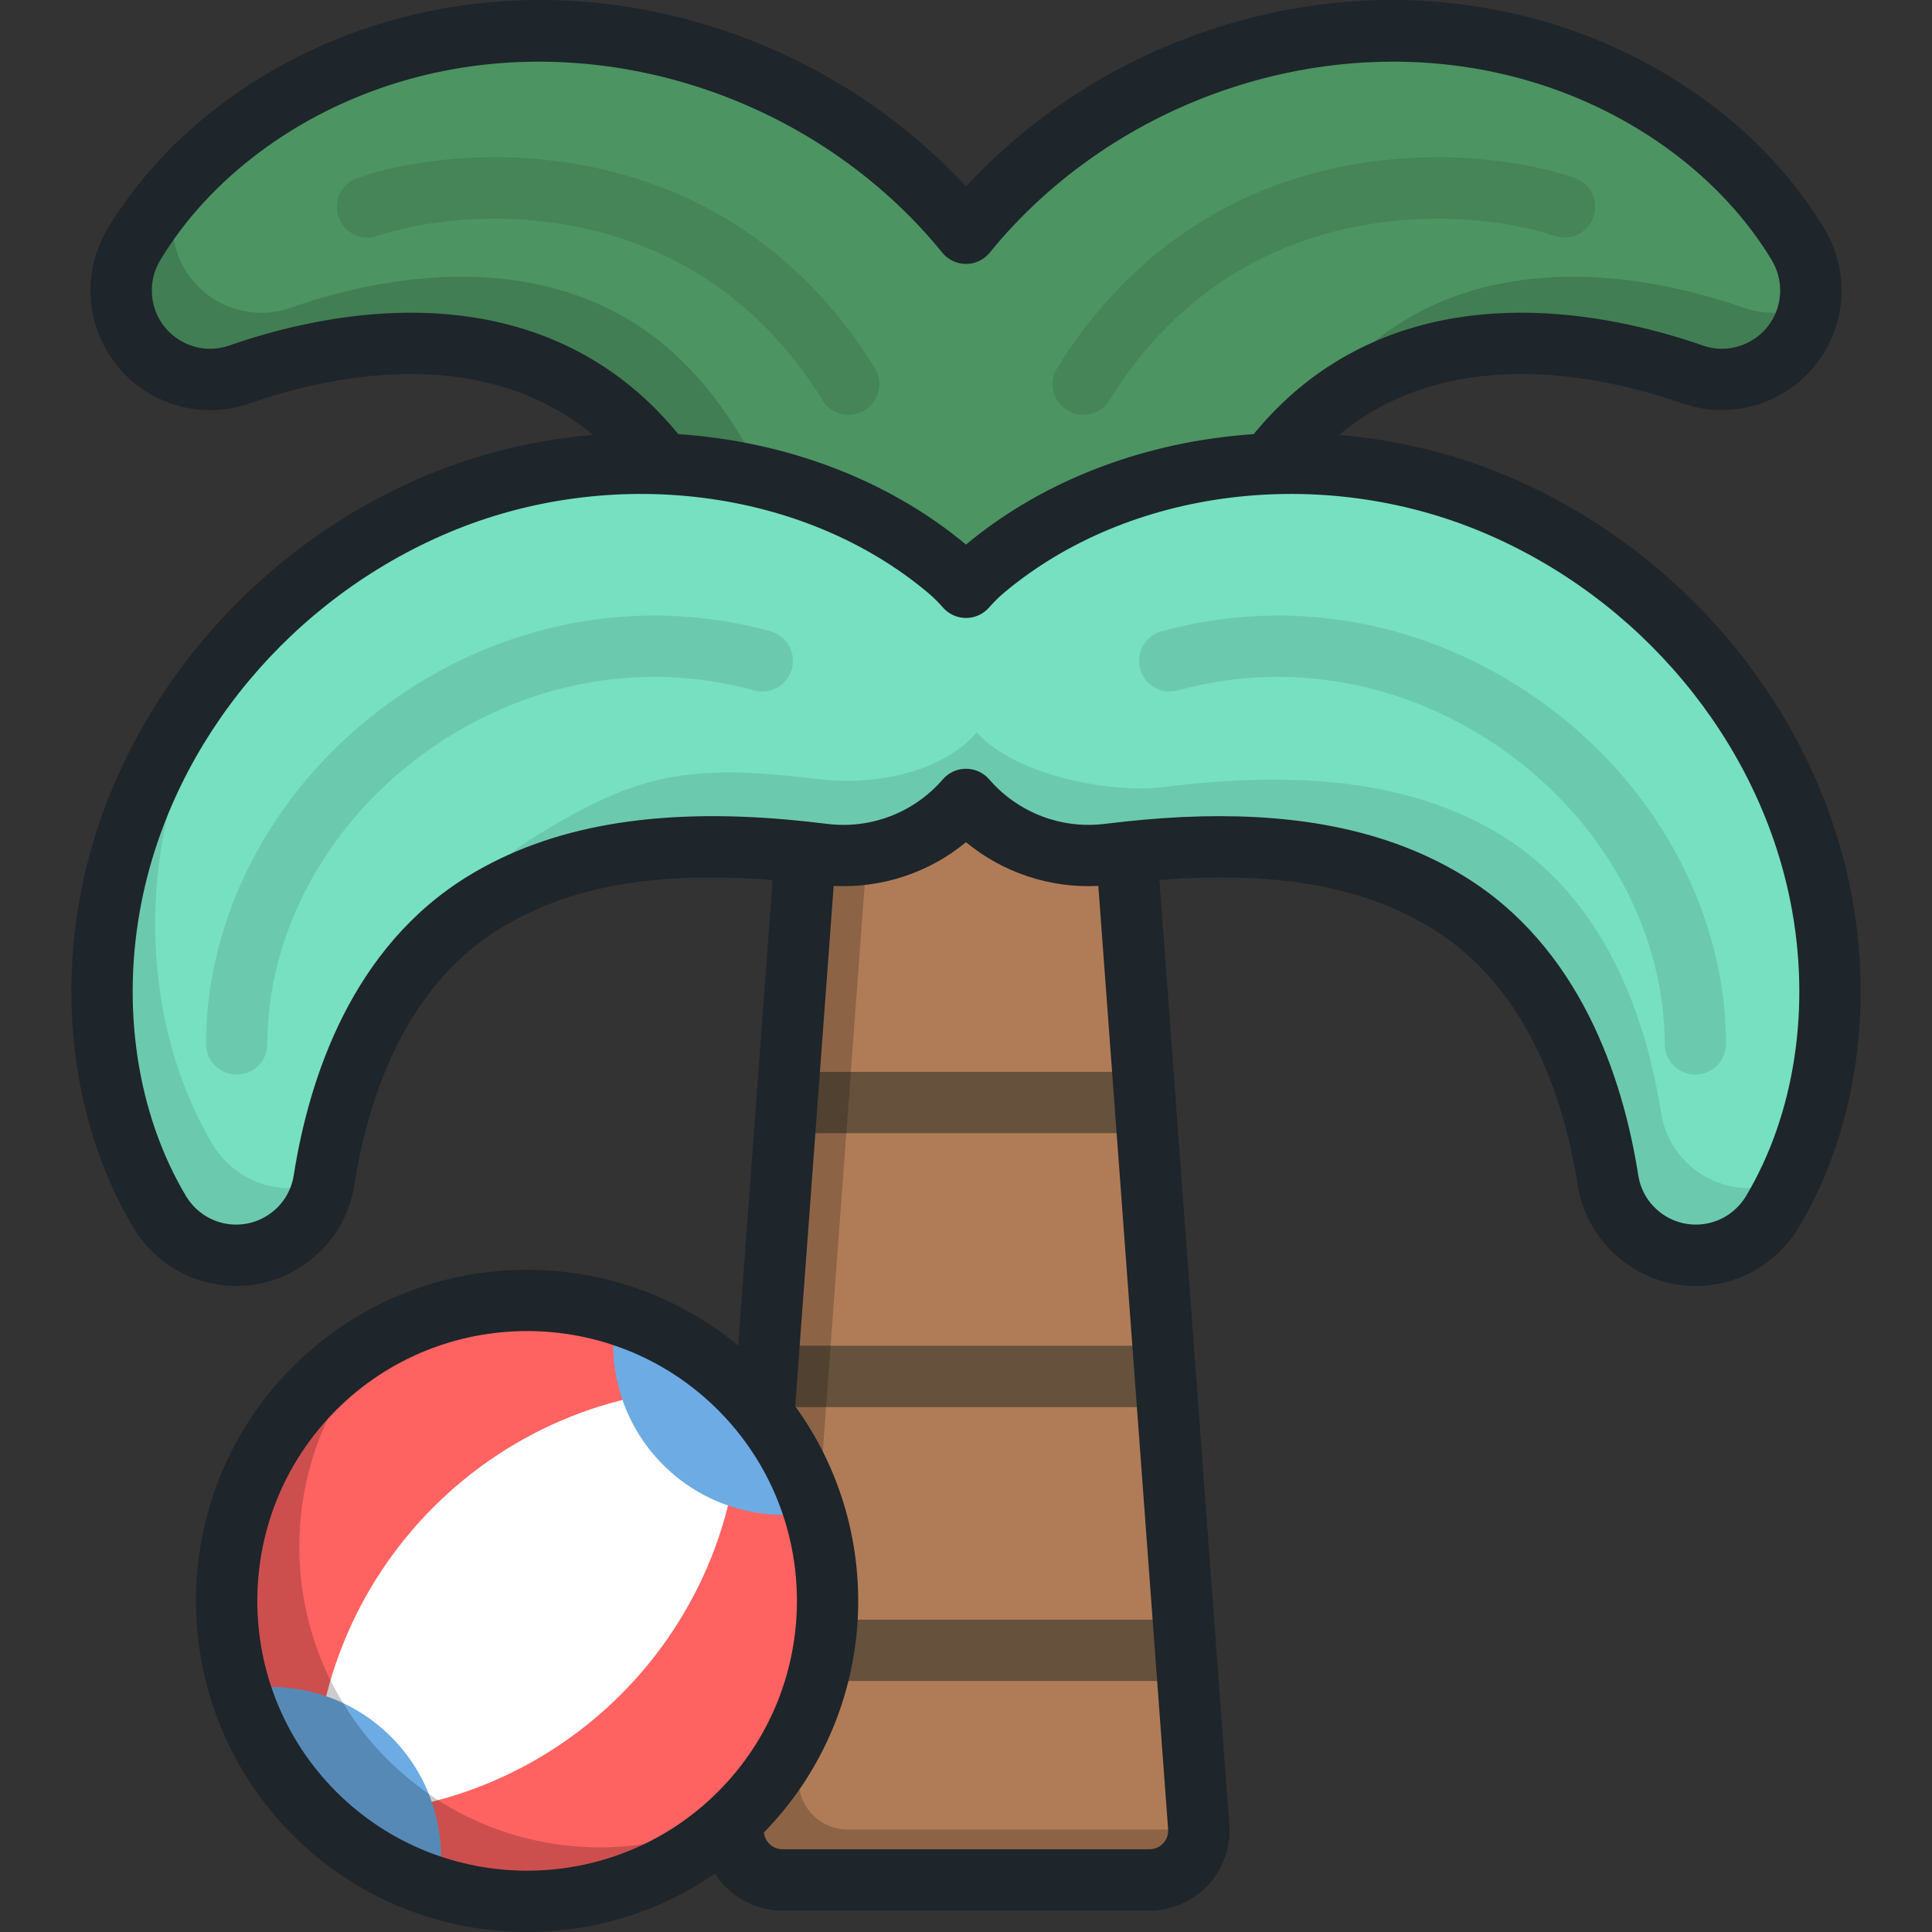 <?xml version="1.0" encoding="iso-8859-1"?>
<!-- Uploaded to: SVG Repo, www.svgrepo.com, Generator: SVG Repo Mixer Tools -->
<svg height="800px" width="800px" version="1.1" id="Layer_1" xmlns="http://www.w3.org/2000/svg" xmlns:xlink="http://www.w3.org/1999/xlink" 
	 viewBox="0 0 512 512" xml:space="preserve">
<rect x="0" y="0" width="512" height="512" fill="#333333" stroke="none"/>
<path style="fill:#4C9462;" d="M476.519,64.787c-14.275-23.7-39.289-42.159-68.024-50.841
	c-53.416-16.137-112.625,2.316-149.178,43.918c-1.132,1.288-2.231,2.61-3.315,3.95c-1.085-1.339-2.184-2.662-3.315-3.95
	c-36.553-41.602-95.762-60.056-149.178-43.918c-28.735,8.682-53.749,27.141-68.024,50.841c-3.443,5.783-4.457,13.085-2.067,19.938
	c4.29,12.302,17.739,18.796,30.041,14.506c29.61-10.326,64.676-13.136,92.005,4.664c21.74,14.16,33.463,38.317,42.901,61.902
	c1.253,3.129,2.465,6.248,3.655,9.333c5.065,13.125,16.465,23.502,31.258,26.615c7.851,1.652,15.65,1.039,22.726-1.383
	c7.076,2.422,14.876,3.035,22.726,1.383c14.792-3.113,26.193-13.49,31.258-26.615c1.19-3.085,2.403-6.204,3.655-9.333
	c9.438-23.583,21.161-47.741,42.901-61.902c27.329-17.8,62.395-14.99,92.005-4.664c12.302,4.29,25.751-2.205,30.041-14.506
	C480.976,77.873,479.962,70.57,476.519,64.787z"/>
<path style="opacity:0.15;enable-background:new    ;" d="M269.548,182.7c-7.076,2.422-14.875,3.035-22.726,1.383
	c-14.792-3.113-26.193-13.49-31.258-26.615c-1.19-3.085-2.403-6.204-3.655-9.333c-9.438-23.583-21.161-47.741-42.901-61.902
	c-27.329-17.8-62.395-14.99-92.005-4.664c-12.302,4.29-25.751-2.205-30.041-14.506c-2.39-6.853-1.376-14.155,2.067-19.938
	c0.03-0.05,0.062-0.099,0.092-0.148c-5.224,5.505-9.82,11.467-13.64,17.81c-3.443,5.783-4.457,13.085-2.067,19.938
	c4.29,12.302,17.739,18.796,30.041,14.506c29.61-10.326,64.676-13.136,92.005,4.664c21.74,14.16,33.463,38.317,42.901,61.902
	c1.253,3.129,2.465,6.248,3.655,9.333c5.065,13.125,16.465,23.502,31.258,26.615c7.851,1.652,15.65,1.039,22.726-1.383
	c7.076,2.422,14.876,3.035,22.726,1.383c14.4-3.03,25.568-12.952,30.823-25.584c-4.939,3.786-10.779,6.555-17.275,7.923
	C284.424,185.736,276.626,185.124,269.548,182.7z M462.094,81.57c-29.61-10.326-64.676-13.136-92.005,4.664
	c-11.314,7.369-19.9,17.457-26.878,28.753c3.994-4.123,8.392-7.875,13.33-11.091c27.329-17.8,62.395-14.99,92.004-4.664
	c12.302,4.29,25.751-2.205,30.041-14.506c0.454-1.303,0.785-2.623,0.999-3.945C474.264,83.19,468.046,83.646,462.094,81.57z"/>
<path style="opacity:0.1;enable-background:new    ;" d="M224.913,109.924c-2.726,0-5.389-1.371-6.926-3.861
	c-35.121-56.912-97.043-50.733-117.94-43.548c-4.243,1.458-8.87-0.799-10.33-5.045c-1.459-4.245,0.799-8.87,5.045-10.33
	c13.861-4.766,37.563-8.004,62.51-2.8c31.333,6.536,57.112,24.927,74.55,53.184c2.357,3.821,1.173,8.829-2.648,11.186
	C227.844,109.533,226.369,109.924,224.913,109.924z"/>
<path style="opacity:0.1;enable-background:new    ;" d="M287.088,109.924c-1.457,0-2.931-0.391-4.262-1.213
	c-3.821-2.357-5.006-7.366-2.648-11.186c17.438-28.257,43.217-46.648,74.55-53.184c24.946-5.205,48.647-1.966,62.51,2.8
	c4.246,1.46,6.504,6.085,5.045,10.33c-1.46,4.245-6.083,6.503-10.33,5.045c-20.897-7.185-82.82-13.364-117.94,43.549
	C292.477,108.553,289.814,109.924,287.088,109.924z"/>
<path style="fill:#B07C57;" d="M304.649,498.197h-97.296c-7.591,0-13.584-6.451-13.023-14.023l21.483-290.368h80.376l21.483,290.368
	C318.231,491.746,312.24,498.197,304.649,498.197z"/>
<path style="fill:#65513C;" d="M302.866,284.051h-93.729l-1.203,16.258h96.135L302.866,284.051z M313.607,429.228H198.395
	l-1.203,16.258h117.617L313.607,429.228z M308.236,356.64H203.767l-1.203,16.258h106.875L308.236,356.64z"/>
<path style="opacity:0.2;enable-background:new    ;" d="M224.695,484.854c-7.591,0-13.584-6.451-13.023-14.023l20.495-277.024
	h-16.354L194.33,484.174c-0.56,7.571,5.431,14.023,13.023,14.023h97.296c7.363,0,13.201-6.072,13.038-13.343H224.695z"/>
<path style="fill:#77E0C1;" d="M482.411,237.169c-9.349-46.558-42.881-85.333-86.349-103.606
	c-43.499-18.287-98.469-13.585-135.22,17.306c-1.766,1.484-3.377,3.082-4.842,4.771c-1.465-1.689-3.077-3.287-4.843-4.771
	c-36.751-30.891-91.721-35.592-135.22-17.306C72.472,151.836,38.939,190.61,29.59,237.169c-5.909,29.431-1.443,60.196,12.713,83.968
	c3.474,5.766,9.433,10.106,16.602,11.233c12.87,2.025,24.944-6.768,26.967-19.637c4.536-28.839,16.713-57.956,42.576-73.721
	c23.777-14.493,52.514-16.131,79.774-13.68c3.347,0.301,6.672,0.663,9.963,1.071c13.776,1.707,28.093-3.298,37.815-14.545
	c9.722,11.247,24.04,16.252,37.815,14.545c3.291-0.408,6.616-0.771,9.963-1.071c27.26-2.451,55.997-0.813,79.774,13.68
	c25.864,15.765,38.04,44.882,42.576,73.721c2.025,12.87,14.098,21.662,26.967,19.637c7.17-1.127,13.129-5.468,16.602-11.233
	C483.853,297.364,488.321,266.599,482.411,237.169z"/>
<path style="opacity:0.1;enable-background:new    ;" d="M72.995,314.568c-7.17-1.127-13.129-5.468-16.602-11.233
	c-14.156-23.772-18.624-54.537-12.713-83.968c3.619-18.021,10.873-34.867,20.912-49.818c-17.397,18.78-29.861,42.017-35.002,67.619
	c-5.909,29.431-1.443,60.196,12.713,83.968c3.474,5.766,9.433,10.106,16.602,11.233c12.779,2.009,24.768-6.646,26.918-19.368
	C81.91,314.656,77.502,315.277,72.995,314.568z M467.186,314.568c-12.87,2.025-24.942-6.768-26.967-19.637
	c-4.536-28.839-16.712-57.956-42.576-73.721c-23.777-14.493-52.514-16.131-79.774-13.68c-3.347,0.301-6.672,0.663-9.963,1.071
	c-13.776,1.707-39.293-3.298-49.015-14.545c-9.722,11.247-28.363,14.112-42.139,12.405c-3.291-0.408-6.616-0.771-9.963-1.071
	c-27.26-2.451-40.474,1.328-64.251,15.822c-11.444,6.976-20.205,16.569-26.813,27.592c3.818-3.645,8.044-6.94,12.723-9.793
	c23.777-14.493,52.514-16.131,79.774-13.68c3.347,0.301,6.672,0.663,9.963,1.071c13.776,1.707,28.093-3.298,37.815-14.545
	c9.722,11.247,24.04,16.252,37.815,14.545c3.291-0.408,6.616-0.771,9.963-1.071c27.26-2.451,55.997-0.813,79.774,13.68
	c25.864,15.765,38.04,44.882,42.576,73.721c2.025,12.87,14.098,21.662,26.967,19.637c7.17-1.127,13.129-5.468,16.602-11.233
	c1.721-2.891,3.294-5.89,4.728-8.972C472.21,313.327,469.779,314.161,467.186,314.568z"/>
<path style="opacity:0.1;enable-background:new    ;" d="M62.723,284.783c-4.489,0-8.129-3.64-8.129-8.129
	c0-33.468,17.17-66.537,45.931-88.46c30.266-23.069,68.045-30.688,103.646-20.903c4.329,1.19,6.874,5.664,5.684,9.993
	c-1.19,4.329-5.663,6.87-9.993,5.684c-30.667-8.431-63.283-1.812-89.481,18.157c-24.752,18.866-39.53,47.102-39.53,75.53
	C70.852,281.143,67.212,284.783,62.723,284.783z"/>
<path style="opacity:0.1;enable-background:new    ;" d="M449.28,284.783c-4.489,0-8.129-3.64-8.129-8.129
	c0-28.428-14.777-56.663-39.53-75.53c-26.198-19.969-58.814-26.587-89.482-18.157c-4.332,1.189-8.803-1.356-9.993-5.684
	c-1.19-4.329,1.355-8.803,5.684-9.993c35.604-9.783,73.381-2.167,103.646,20.903c28.761,21.923,45.931,54.992,45.931,88.46
	C457.409,281.143,453.769,284.783,449.28,284.783z"/>
<circle style="fill:#FF6361;" cx="139.687" cy="424.249" r="79.662"/>
<path style="fill:#FFFFFF;" d="M196.025,367.915L196.025,367.915c-63.366-2.848-115.514,49.3-112.664,112.664l0,0l0,0
	C146.725,483.428,198.873,431.28,196.025,367.915L196.025,367.915z"/>
<g>
	<path style="fill:#6DABE4;" d="M83.36,480.579c9.498,9.498,20.799,16.091,32.801,19.79c2.551-14.101-1.613-29.177-12.513-40.077
		s-25.976-15.064-40.077-12.513C67.268,459.78,73.861,471.082,83.36,480.579z"/>
	<path style="fill:#6DABE4;" d="M196.025,367.915c9.498,9.499,16.091,20.8,19.79,32.801c-14.101,2.551-29.178-1.613-40.077-12.513
		c-10.9-10.9-15.064-25.977-12.513-40.077C175.226,351.824,186.526,358.416,196.025,367.915z"/>
</g>
<path style="opacity:0.2;enable-background:new    ;" d="M102.655,466.237c-31.03-31.03-31.104-81.285-0.237-112.415
	c-6.852,3.63-13.289,8.324-19.058,14.093c-31.112,31.112-31.112,81.554,0,112.664s81.554,31.112,112.664,0
	c0.081-0.081,0.156-0.168,0.237-0.249C166.163,496.273,127.997,491.579,102.655,466.237z"/>
<path style="fill:#1E252B;" d="M490.38,235.568c-9.628-47.948-44.561-89.906-91.167-109.499
	c-14.241-5.986-29.281-9.549-44.371-10.822c1.979-1.639,4.016-3.158,6.136-4.54c29.063-18.929,65.663-10.506,84.892-3.8
	c16.513,5.763,34.634-2.99,40.392-19.505c3.094-8.873,2.09-18.631-2.779-26.809c-15.201-25.236-41.676-45.074-72.637-54.428
	c-27.539-8.32-57.138-8.217-85.594,0.3c-26.696,7.991-50.554,22.799-69.25,42.943c-18.695-20.143-42.553-34.952-69.25-42.943
	c-28.456-8.517-58.054-8.621-85.595-0.3c-30.961,9.354-57.436,29.192-72.659,54.464c-4.847,8.142-5.852,17.901-2.757,26.773
	c2.79,8,8.528,14.434,16.157,18.118c7.629,3.683,16.237,4.177,24.236,1.386c19.231-6.706,55.83-15.129,84.891,3.8
	c2.12,1.381,4.157,2.901,6.136,4.539c-15.09,1.275-30.131,4.837-44.371,10.823c-46.606,19.594-81.54,61.55-91.167,109.499
	c-6.368,31.711-1.375,64.415,13.72,89.762c4.889,8.117,13.018,13.609,22.302,15.069c8.375,1.319,16.751-0.704,23.599-5.691
	c6.849-4.987,11.346-12.343,12.663-20.712c3.524-22.406,13.112-52.399,38.777-68.043c18.236-11.116,41.206-15.169,72.067-12.739
	l-9.128,123.372c-34.455-28.521-85.756-26.668-118.007,5.583c-34.231,34.231-34.231,89.93,0,124.161
	C94.728,503.442,117.21,512,139.692,512c17.446,0,34.879-5.176,49.817-15.482c0.682,1.072,1.445,2.097,2.319,3.039
	c3.996,4.302,9.654,6.77,15.525,6.77h97.296c5.871,0,11.53-2.467,15.525-6.769c3.996-4.302,6.038-10.127,5.606-15.982
	l-18.524-250.363c30.858-2.432,53.831,1.624,72.067,12.74c25.664,15.644,35.252,45.637,38.777,68.044
	c1.317,8.369,5.814,15.724,12.663,20.711c5.483,3.993,11.947,6.085,18.603,6.085c1.657,0,3.326-0.13,4.995-0.392
	c9.284-1.46,17.413-6.953,22.324-15.104C491.756,299.983,496.748,267.279,490.38,235.568z M60.779,91.555
	c-3.9,1.358-8.094,1.12-11.813-0.676c-3.719-1.796-6.515-4.931-7.875-8.831c-1.509-4.325-1.007-9.101,1.355-13.068
	c13.148-21.828,36.261-39.05,63.412-47.253c49.278-14.888,105.83,1.791,140.721,41.5c0.94,1.071,1.928,2.248,3.108,3.703
	c1.543,1.904,3.863,3.01,6.314,3.01s4.771-1.106,6.314-3.01c1.18-1.456,2.169-2.633,3.107-3.702
	c34.891-39.709,91.442-56.389,140.72-41.5c27.151,8.203,50.264,25.426,63.391,47.217c2.382,4.003,2.884,8.779,1.376,13.104
	c-1.36,3.9-4.158,7.036-7.875,8.831c-3.72,1.796-7.913,2.035-11.813,0.676c-22.045-7.688-64.235-17.193-99.119,5.528
	c-7.326,4.772-13.854,10.674-19.879,17.965c-28.254,1.914-55.35,11.883-76.225,29.274c-20.875-17.39-47.969-27.359-76.222-29.274
	c-6.025-7.291-12.555-13.193-19.882-17.965C125.015,74.364,82.825,83.868,60.779,91.555z M190.277,474.832
	c-13.948,13.948-32.264,20.92-50.584,20.919c-18.317-0.001-36.64-6.975-50.584-20.919c-27.893-27.893-27.893-73.276,0-101.169
	c13.946-13.946,32.265-20.919,50.584-20.919s36.638,6.973,50.584,20.919C218.169,401.555,218.169,446.939,190.277,474.832z
	 M309.565,484.775c0.138,1.865-0.758,3.13-1.305,3.719c-0.546,0.589-1.742,1.575-3.612,1.575h-97.296
	c-1.871,0-3.066-0.987-3.612-1.575c-0.46-0.494-1.159-1.473-1.29-2.88c30.27-30.949,33.036-78.903,8.281-112.953l10.201-137.882
	c12.801,0.645,25.282-3.512,35.068-11.593c9.786,8.081,22.264,12.239,35.068,11.593L309.565,484.775z M462.735,316.941
	c-2.404,3.99-6.377,6.686-10.902,7.398c-4.077,0.641-8.165-0.344-11.503-2.775c-3.338-2.431-5.53-6.015-6.171-10.095
	c-4.058-25.8-15.397-60.517-46.374-79.399c-17.337-10.567-38.613-15.78-64.649-15.78c-6.403,0-13.094,0.315-20.085,0.944
	c-3.283,0.295-6.726,0.665-10.234,1.101c-11.574,1.433-23.041-2.974-30.666-11.794c-1.544-1.786-3.789-2.813-6.15-2.813
	c-2.361,0-4.605,1.026-6.15,2.813c-7.625,8.82-19.083,13.232-30.666,11.794c-3.507-0.435-6.951-0.805-10.235-1.101
	c-35.415-3.184-63.132,1.67-84.733,14.836c-30.977,18.883-42.316,53.6-46.374,79.399c-0.642,4.08-2.833,7.665-6.171,10.095
	c-3.338,2.43-7.426,3.415-11.503,2.775c-4.525-0.711-8.498-3.408-10.881-7.363c-13.038-21.893-17.312-50.399-11.728-78.208
	c8.582-42.738,39.821-80.179,81.529-97.712c42.967-18.062,93.94-11.619,126.841,16.035c1.396,1.173,2.718,2.477,3.932,3.875
	c1.543,1.779,3.784,2.802,6.139,2.802l0,0c2.355,0,4.594-1.021,6.139-2.801c1.215-1.399,2.538-2.704,3.933-3.877
	c32.899-27.652,83.873-34.098,126.839-16.034c41.707,17.533,72.947,54.975,81.529,97.712
	C480.025,266.578,475.751,295.084,462.735,316.941z"/>
</svg>